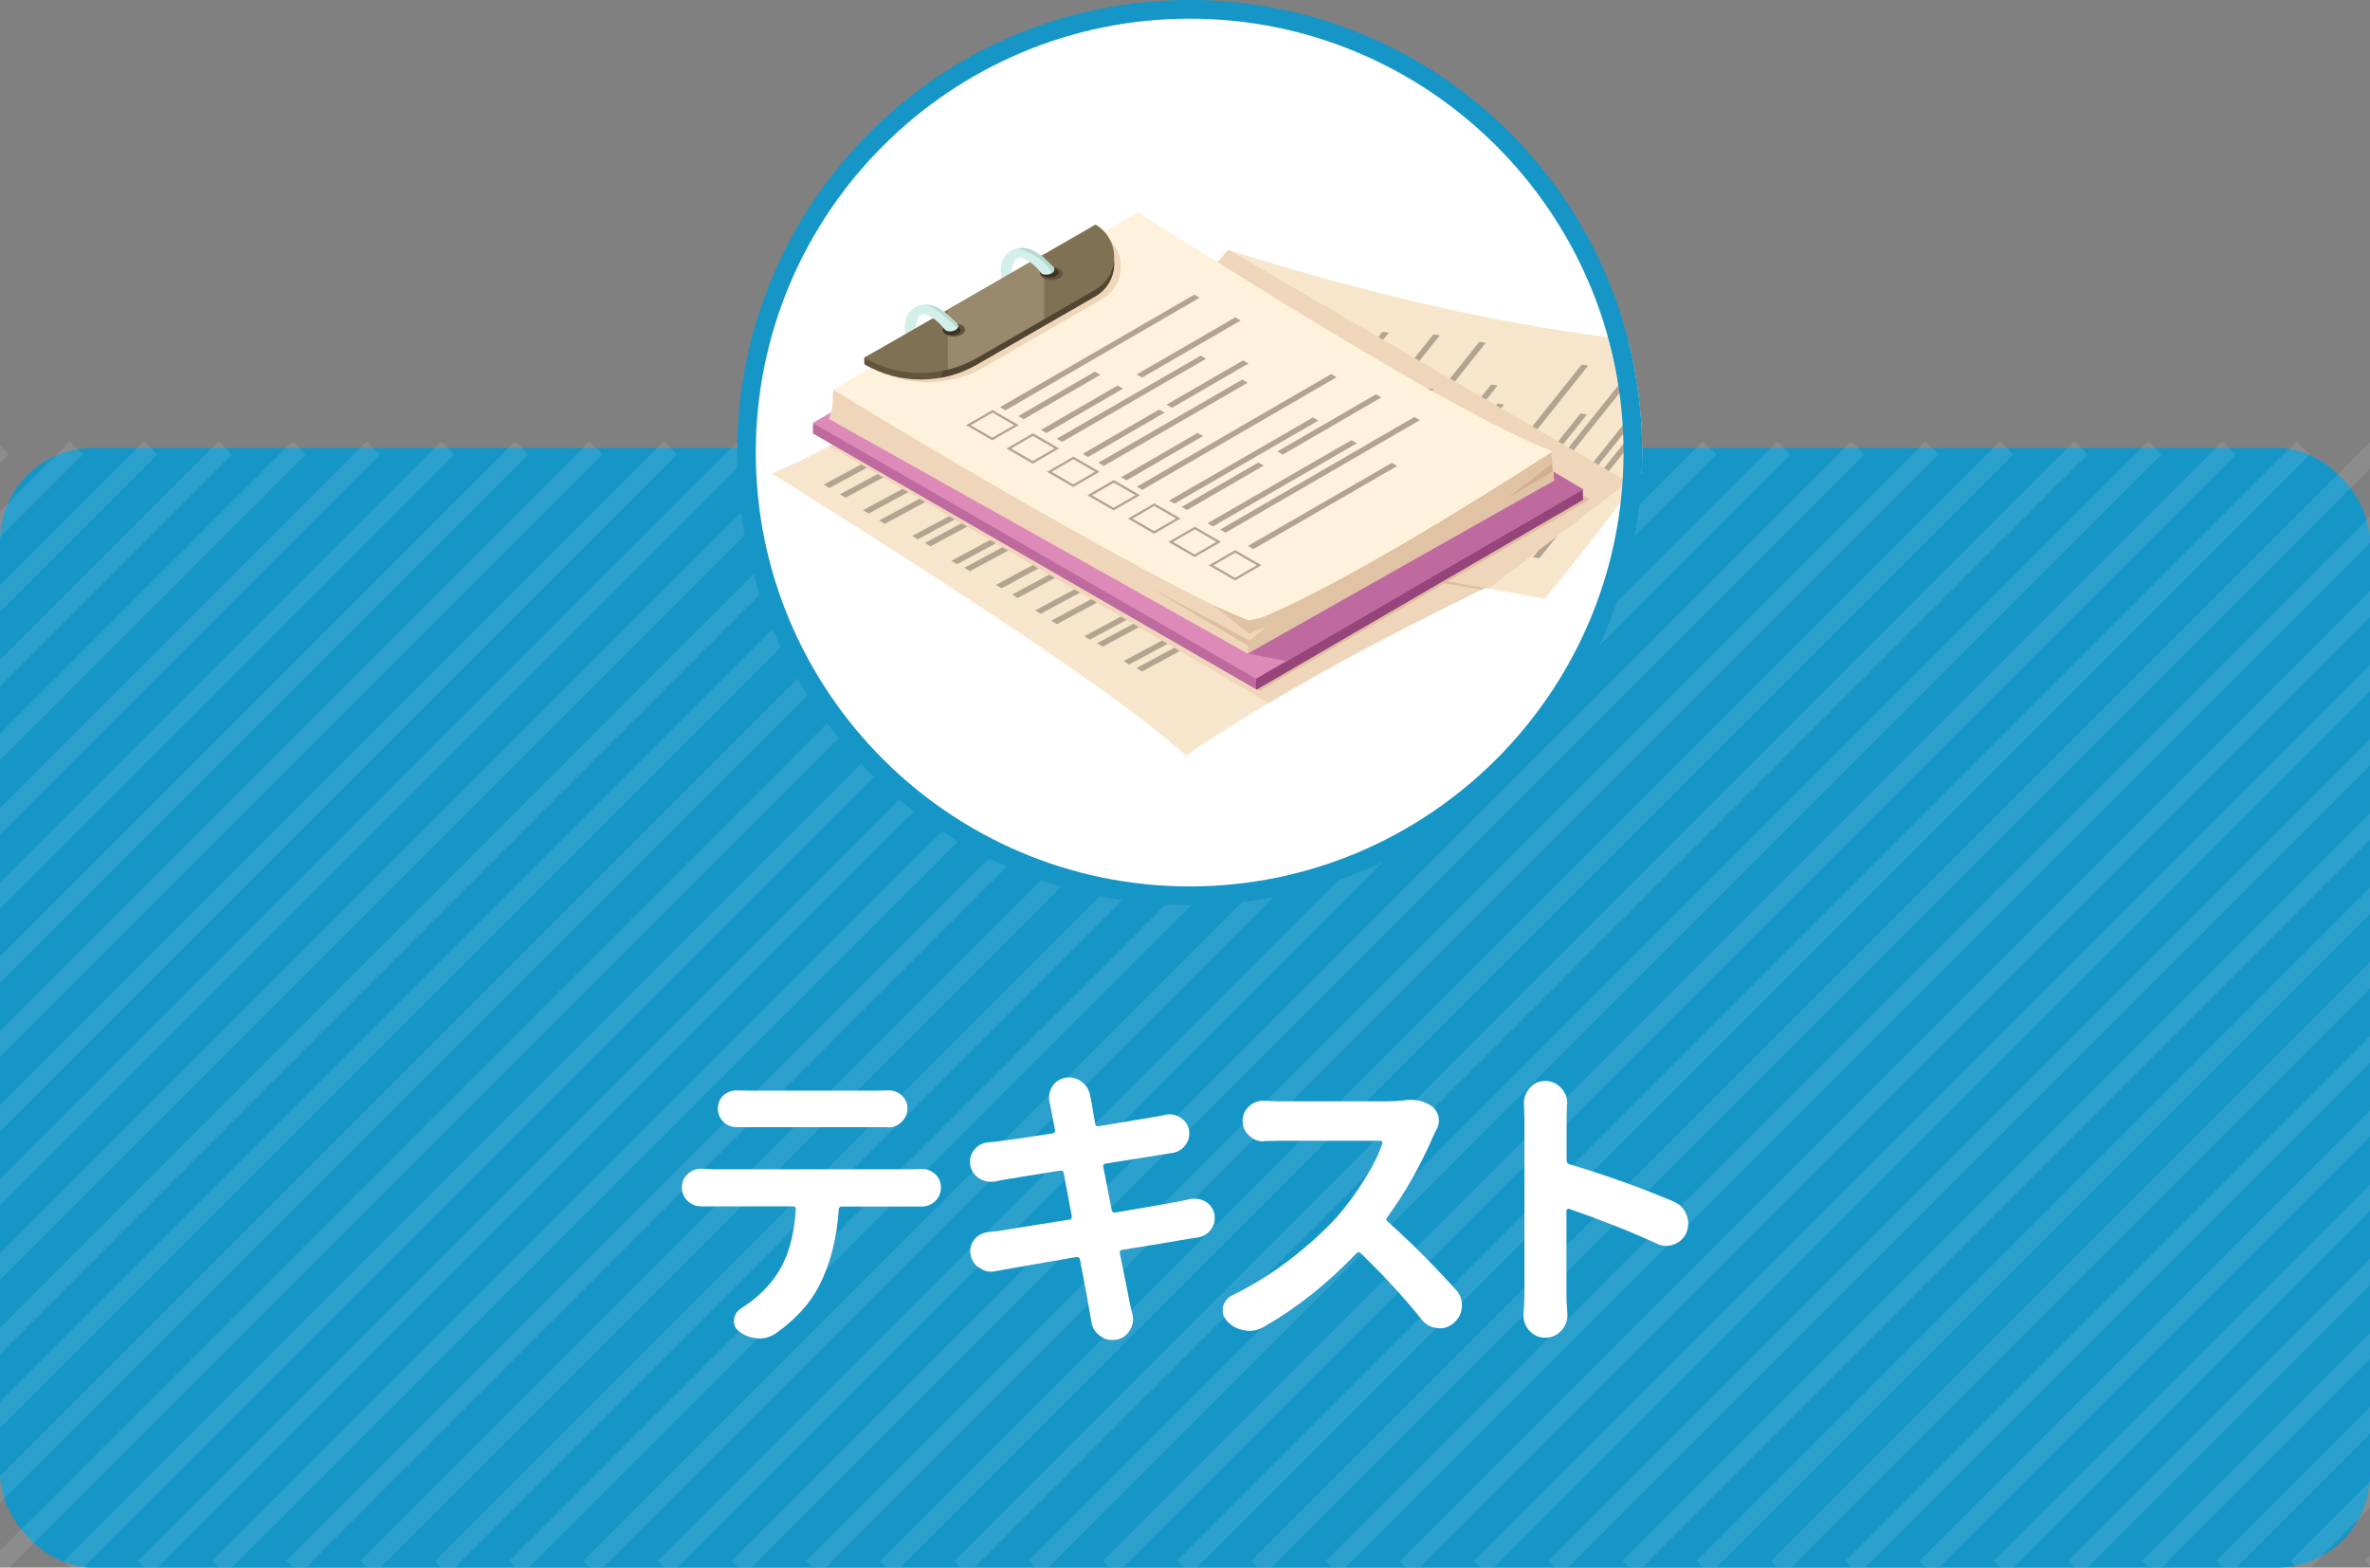 <?xml version="1.0" encoding="UTF-8"?>
<svg id="uuid-632eabea-db1b-4cc2-868b-266e5d9d18bf" data-name="レイヤー 2" xmlns="http://www.w3.org/2000/svg" xmlns:xlink="http://www.w3.org/1999/xlink" viewBox="0 0 254 168">
  <rect x="0" y="0" width="254" height="168" fill="#808080" stroke="none"/>
  <defs>
    <style>
      .uuid-2b07f539-fb47-4297-af89-0bcfc8d3ea56 {
        fill: #fff;
      }

      .uuid-655007ac-29b7-445d-9541-8ac35b956801 {
        clip-path: url(#uuid-11172a52-48b7-4aed-b1cf-f8a9b17ed9ec);
      }

      .uuid-f35a0289-e1c0-43f1-88a4-db8f1eec29b8 {
        fill: #99896d;
      }

      .uuid-c43f9cd3-eaaf-4644-a9af-6f2222a6bc38 {
        fill: #3d3223;
      }

      .uuid-619f9c43-5530-452e-b9b4-8b9513a549b2 {
        fill: #514431;
      }

      .uuid-2718b8ca-00b3-432a-9b51-2172f465c50f {
        fill: #b6dbd2;
      }

      .uuid-3a566dbe-6d17-420b-9904-092c595cbac8 {
        fill: #7f7153;
      }

      .uuid-67b36749-b07b-4653-8255-a7bc288fdaa1 {
        fill: #ddbe9f;
      }

      .uuid-c7c2f57b-0a28-40f9-b189-69c7dcfb553f {
        fill: #1596c7;
      }

      .uuid-301bcffe-0da3-46ed-b1b6-0b45ec1c038c {
        fill: #96457b;
      }

      .uuid-7f69b61a-abe7-47b3-9095-40d2c9f596c7 {
        stroke: #fff;
        stroke-miterlimit: 10;
        stroke-width: 2px;
      }

      .uuid-7f69b61a-abe7-47b3-9095-40d2c9f596c7, .uuid-b204c685-48e6-457a-9b26-b7e5615b5547 {
        fill: none;
      }

      .uuid-f3632f5d-3fad-4009-aa38-5053eff770c0 {
        fill: #f7e6cb;
      }

      .uuid-dc06e28d-6667-4900-814e-776908e70293 {
        fill: #e0c2a4;
      }

      .uuid-2970b209-d7db-4c5c-89e9-558f7fbc70d0 {
        fill: #d3efe9;
      }

      .uuid-e95fe29d-7828-4f2a-b9b8-0a18759871f4 {
        fill: #b2a490;
      }

      .uuid-a847c22a-745d-4233-badb-7ad766c2859f {
        fill: #dd8ab9;
      }

      .uuid-1d2ac44d-80f9-4061-a223-308bd80198b5 {
        fill: #63553d;
      }

      .uuid-c60eef00-2bb4-4e40-8188-97ad455511c7 {
        opacity: .1;
      }

      .uuid-6a4a8831-dc97-449b-9396-a6ccbc8379f2 {
        fill: #efd6bb;
      }

      .uuid-eaa710e9-5d02-44a7-afea-fe0bd33da7b7 {
        fill: #bf6a9f;
      }

      .uuid-f69490fb-bb1f-494c-9ee8-409ec80c1ac2 {
        fill: #fff2dc;
      }

      .uuid-688936d4-4096-4141-94f9-9b40e8ee3db3 {
        fill: #ceaf93;
      }
    </style>
    <clipPath id="uuid-11172a52-48b7-4aed-b1cf-f8a9b17ed9ec">
      <circle class="uuid-b204c685-48e6-457a-9b26-b7e5615b5547" cx="127.5" cy="48.5" r="48.5"/>
    </clipPath>
  </defs>
  <g id="uuid-fb3dce04-87c2-4f4c-bd88-fea914a806ea" data-name="テキスト">
    <g>
      <rect class="uuid-c7c2f57b-0a28-40f9-b189-69c7dcfb553f" y="48" width="254" height="120" rx="10" ry="10"/>
      <g class="uuid-c60eef00-2bb4-4e40-8188-97ad455511c7">
        <g>
          <line class="uuid-7f69b61a-abe7-47b3-9095-40d2c9f596c7" x1=".24" y1="48" x2="-119.76" y2="168"/>
          <line class="uuid-7f69b61a-abe7-47b3-9095-40d2c9f596c7" x1="8.2" y1="48" x2="-111.8" y2="168"/>
          <line class="uuid-7f69b61a-abe7-47b3-9095-40d2c9f596c7" x1="16.15" y1="48" x2="-103.85" y2="168"/>
          <line class="uuid-7f69b61a-abe7-47b3-9095-40d2c9f596c7" x1="24.11" y1="48" x2="-95.89" y2="168"/>
          <line class="uuid-7f69b61a-abe7-47b3-9095-40d2c9f596c7" x1="32.06" y1="48" x2="-87.94" y2="168"/>
          <line class="uuid-7f69b61a-abe7-47b3-9095-40d2c9f596c7" x1="40.02" y1="48" x2="-79.98" y2="168"/>
          <line class="uuid-7f69b61a-abe7-47b3-9095-40d2c9f596c7" x1="47.97" y1="48" x2="-72.03" y2="168"/>
          <line class="uuid-7f69b61a-abe7-47b3-9095-40d2c9f596c7" x1="55.93" y1="48" x2="-64.07" y2="168"/>
          <line class="uuid-7f69b61a-abe7-47b3-9095-40d2c9f596c7" x1="63.88" y1="48" x2="-56.12" y2="168"/>
          <line class="uuid-7f69b61a-abe7-47b3-9095-40d2c9f596c7" x1="71.84" y1="48" x2="-48.16" y2="168"/>
          <line class="uuid-7f69b61a-abe7-47b3-9095-40d2c9f596c7" x1="79.8" y1="48" x2="-40.2" y2="168"/>
          <line class="uuid-7f69b61a-abe7-47b3-9095-40d2c9f596c7" x1="87.75" y1="48" x2="-32.25" y2="168"/>
          <line class="uuid-7f69b61a-abe7-47b3-9095-40d2c9f596c7" x1="95.71" y1="48" x2="-24.29" y2="168"/>
          <line class="uuid-7f69b61a-abe7-47b3-9095-40d2c9f596c7" x1="103.66" y1="48" x2="-16.34" y2="168"/>
          <line class="uuid-7f69b61a-abe7-47b3-9095-40d2c9f596c7" x1="111.62" y1="48" x2="-8.38" y2="168"/>
          <line class="uuid-7f69b61a-abe7-47b3-9095-40d2c9f596c7" x1="119.57" y1="48" x2="-.43" y2="168"/>
          <line class="uuid-7f69b61a-abe7-47b3-9095-40d2c9f596c7" x1="127.53" y1="48" x2="7.53" y2="168"/>
          <line class="uuid-7f69b61a-abe7-47b3-9095-40d2c9f596c7" x1="135.48" y1="48" x2="15.48" y2="168"/>
          <line class="uuid-7f69b61a-abe7-47b3-9095-40d2c9f596c7" x1="143.44" y1="48" x2="23.44" y2="168"/>
          <line class="uuid-7f69b61a-abe7-47b3-9095-40d2c9f596c7" x1="151.4" y1="48" x2="31.4" y2="168"/>
          <line class="uuid-7f69b61a-abe7-47b3-9095-40d2c9f596c7" x1="159.35" y1="48" x2="39.35" y2="168"/>
          <line class="uuid-7f69b61a-abe7-47b3-9095-40d2c9f596c7" x1="167.31" y1="48" x2="47.31" y2="168"/>
          <line class="uuid-7f69b61a-abe7-47b3-9095-40d2c9f596c7" x1="175.26" y1="48" x2="55.26" y2="168"/>
          <line class="uuid-7f69b61a-abe7-47b3-9095-40d2c9f596c7" x1="183.22" y1="48" x2="63.22" y2="168"/>
          <line class="uuid-7f69b61a-abe7-47b3-9095-40d2c9f596c7" x1="191.17" y1="48" x2="71.17" y2="168"/>
          <line class="uuid-7f69b61a-abe7-47b3-9095-40d2c9f596c7" x1="199.13" y1="48" x2="79.13" y2="168"/>
          <line class="uuid-7f69b61a-abe7-47b3-9095-40d2c9f596c7" x1="207.08" y1="48" x2="87.08" y2="168"/>
          <line class="uuid-7f69b61a-abe7-47b3-9095-40d2c9f596c7" x1="215.04" y1="48" x2="95.04" y2="168"/>
          <line class="uuid-7f69b61a-abe7-47b3-9095-40d2c9f596c7" x1="223" y1="48" x2="103" y2="168"/>
          <line class="uuid-7f69b61a-abe7-47b3-9095-40d2c9f596c7" x1="230.95" y1="48" x2="110.95" y2="168"/>
          <line class="uuid-7f69b61a-abe7-47b3-9095-40d2c9f596c7" x1="238.91" y1="48" x2="118.91" y2="168"/>
          <line class="uuid-7f69b61a-abe7-47b3-9095-40d2c9f596c7" x1="246.86" y1="48" x2="126.86" y2="168"/>
          <line class="uuid-7f69b61a-abe7-47b3-9095-40d2c9f596c7" x1="254.82" y1="48" x2="134.82" y2="168"/>
          <line class="uuid-7f69b61a-abe7-47b3-9095-40d2c9f596c7" x1="262.77" y1="48" x2="142.77" y2="168"/>
          <line class="uuid-7f69b61a-abe7-47b3-9095-40d2c9f596c7" x1="270.73" y1="48" x2="150.73" y2="168"/>
          <line class="uuid-7f69b61a-abe7-47b3-9095-40d2c9f596c7" x1="278.68" y1="48" x2="158.68" y2="168"/>
          <line class="uuid-7f69b61a-abe7-47b3-9095-40d2c9f596c7" x1="286.64" y1="48" x2="166.64" y2="168"/>
          <line class="uuid-7f69b61a-abe7-47b3-9095-40d2c9f596c7" x1="294.59" y1="48" x2="174.59" y2="168"/>
          <line class="uuid-7f69b61a-abe7-47b3-9095-40d2c9f596c7" x1="302.55" y1="48" x2="182.55" y2="168"/>
          <line class="uuid-7f69b61a-abe7-47b3-9095-40d2c9f596c7" x1="310.51" y1="48" x2="190.51" y2="168"/>
          <line class="uuid-7f69b61a-abe7-47b3-9095-40d2c9f596c7" x1="318.46" y1="48" x2="198.46" y2="168"/>
          <line class="uuid-7f69b61a-abe7-47b3-9095-40d2c9f596c7" x1="326.42" y1="48" x2="206.42" y2="168"/>
          <line class="uuid-7f69b61a-abe7-47b3-9095-40d2c9f596c7" x1="334.37" y1="48" x2="214.37" y2="168"/>
          <line class="uuid-7f69b61a-abe7-47b3-9095-40d2c9f596c7" x1="342.33" y1="48" x2="222.33" y2="168"/>
          <line class="uuid-7f69b61a-abe7-47b3-9095-40d2c9f596c7" x1="350.28" y1="48" x2="230.28" y2="168"/>
          <line class="uuid-7f69b61a-abe7-47b3-9095-40d2c9f596c7" x1="358.24" y1="48" x2="238.24" y2="168"/>
          <line class="uuid-7f69b61a-abe7-47b3-9095-40d2c9f596c7" x1="366.19" y1="48" x2="246.19" y2="168"/>
          <line class="uuid-7f69b61a-abe7-47b3-9095-40d2c9f596c7" x1="374.15" y1="48" x2="254.15" y2="168"/>
        </g>
      </g>
      <g>
        <path class="uuid-2b07f539-fb47-4297-af89-0bcfc8d3ea56" d="M76.22,125.31h21.62c.24,0,.53-.01,.87-.03h.1c.54,0,1.01,.18,1.42,.55,.41,.39,.61,.86,.61,1.42s-.2,1.07-.61,1.48c-.43,.39-.92,.58-1.48,.58h-8.54c-.21,0-.32,.11-.32,.32-.21,3.14-.91,5.85-2.09,8.15-.97,1.89-2.5,3.59-4.61,5.09-.56,.39-1.16,.58-1.8,.58-.06,0-.13-.01-.19-.03-.71-.02-1.36-.26-1.96-.71-.39-.28-.58-.64-.58-1.1,0-.6,.26-1.06,.77-1.39,1.59-1.01,2.87-2.22,3.83-3.64,1.18-1.78,1.86-4.1,2.03-6.96,.02-.09,0-.16-.06-.23s-.14-.1-.23-.1h-9.86c-.54,0-1.01-.18-1.42-.55-.43-.41-.64-.9-.64-1.48s.21-1.06,.64-1.45c.39-.36,.85-.55,1.39-.55h.13c.37,.02,.7,.03,1,.03Zm17.47-4.51h-14.73c-.54,0-1.01-.18-1.42-.55-.41-.41-.61-.89-.61-1.45s.21-1.03,.61-1.42c.41-.34,.87-.52,1.38-.52h.13c.45,.02,.9,.03,1.35,.03h13.28c.47,0,.96-.01,1.45-.03h.13c.52,0,.97,.17,1.35,.52,.43,.39,.64,.86,.64,1.42s-.21,1.04-.64,1.45c-.39,.39-.86,.58-1.42,.58-.02,0-.04-.01-.06-.03h-1.45Z"/>
        <path class="uuid-2b07f539-fb47-4297-af89-0bcfc8d3ea56" d="M127.55,128.5c.17-.02,.34-.03,.52-.03,.41,0,.79,.11,1.16,.32,.49,.32,.81,.77,.93,1.35,.02,.15,.03,.3,.03,.45,0,.41-.13,.8-.39,1.16-.37,.49-.84,.78-1.42,.87-.15,.02-.37,.05-.64,.1-.28,.04-.49,.08-.64,.1-1.33,.24-3.61,.61-6.83,1.13-.21,.02-.3,.14-.26,.35,.19,.95,.42,2.06,.68,3.34,.26,1.28,.41,2.05,.45,2.3,.06,.26,.14,.56,.23,.9,.04,.19,.06,.39,.06,.58,0,.41-.12,.79-.35,1.16-.34,.56-.83,.89-1.45,1-.15,.02-.3,.03-.45,.03-.47,0-.9-.15-1.29-.45-.54-.39-.85-.9-.93-1.55-.06-.34-.12-.66-.16-.93-.13-.79-.48-2.7-1.06-5.7-.04-.19-.17-.28-.39-.26-3.76,.64-6.28,1.09-7.57,1.32-.39,.06-.75,.13-1.1,.19-.15,.04-.3,.06-.45,.06-.45,0-.86-.13-1.22-.39-.54-.32-.86-.78-.97-1.39-.04-.15-.06-.3-.06-.45,0-.41,.13-.79,.39-1.16,.37-.47,.85-.75,1.45-.84,.17-.02,.4-.05,.69-.08,.29-.03,.46-.05,.5-.05,.19-.04,2.72-.45,7.57-1.22,.21-.02,.31-.14,.29-.35l-.87-4.64c-.04-.21-.17-.3-.39-.26-1.1,.17-2.37,.38-3.83,.61-1.46,.24-2.23,.37-2.32,.39-.28,.04-.54,.1-.77,.16-.17,.02-.34,.03-.52,.03-.43,0-.84-.12-1.22-.35-.52-.34-.84-.82-.97-1.42-.02-.15-.03-.29-.03-.42,0-.43,.14-.83,.42-1.19,.39-.49,.88-.77,1.48-.84,.26-.02,.5-.04,.74-.06,1.4-.17,3.47-.47,6.22-.9,.21-.04,.3-.17,.26-.39-.09-.45-.19-.98-.31-1.58-.12-.6-.19-.97-.21-1.1-.02-.09-.04-.16-.06-.23-.04-.19-.06-.38-.06-.55,0-.41,.12-.81,.35-1.19,.34-.52,.82-.83,1.42-.93,.15-.02,.28-.03,.39-.03,.49,0,.93,.15,1.32,.45,.52,.39,.83,.9,.93,1.55,.02,.09,.04,.16,.06,.23,.04,.26,.2,1.17,.48,2.74,.02,.22,.14,.3,.35,.26,3.65-.6,5.71-.95,6.19-1.03l.97-.19c.15-.04,.3-.06,.45-.06,.41,0,.79,.12,1.16,.35,.52,.32,.83,.77,.93,1.35,.02,.15,.03,.29,.03,.42,0,.43-.14,.83-.42,1.19-.34,.47-.82,.75-1.42,.84-.39,.06-.67,.11-.84,.13l-6.28,1c-.21,.02-.3,.14-.26,.35l.9,4.61c.04,.22,.17,.31,.39,.29,3.93-.67,6.21-1.06,6.83-1.19,.47-.09,.87-.17,1.19-.26Z"/>
        <path class="uuid-2b07f539-fb47-4297-af89-0bcfc8d3ea56" d="M150.48,117.93c.21-.04,.43-.06,.64-.06,.92,0,1.71,.24,2.35,.71,.37,.28,.6,.66,.71,1.13,.02,.15,.03,.29,.03,.42,0,.32-.09,.63-.26,.93-.11,.22-.21,.41-.29,.58-1.42,3.29-3.08,6.23-5,8.83-.13,.17-.11,.32,.06,.45,2.38,2.11,4.83,4.56,7.35,7.35,.41,.47,.61,1.01,.61,1.61v.19c-.06,.69-.35,1.26-.87,1.71-.45,.39-.95,.58-1.48,.58-.11,0-.21-.01-.29-.03-.67-.06-1.21-.35-1.64-.87-1.83-2.3-4.02-4.68-6.57-7.15-.15-.15-.3-.15-.45,0-3.12,3.27-6.45,5.91-9.99,7.93-.47,.26-.97,.39-1.48,.39-.19,0-.38-.02-.55-.06-.73-.11-1.34-.43-1.84-.97-.32-.34-.48-.72-.48-1.13,0-.13,.01-.26,.03-.39,.13-.58,.46-1,1-1.26,2.13-1.03,4.18-2.31,6.17-3.83,1.99-1.53,3.69-3.07,5.11-4.64,1.03-1.2,1.99-2.51,2.88-3.93,.89-1.42,1.53-2.71,1.92-3.87,.02-.06,.01-.13-.03-.19-.04-.06-.11-.1-.19-.1h-10.86c-.43,0-.95,.01-1.55,.03-.06,.02-.12,.03-.16,.03-.56,0-1.05-.2-1.48-.61-.47-.43-.71-.96-.71-1.58s.24-1.15,.71-1.58c.43-.39,.93-.58,1.51-.58h.13c.62,.04,1.14,.06,1.55,.06h11.63c.6,0,1.19-.03,1.77-.1Z"/>
        <path class="uuid-2b07f539-fb47-4297-af89-0bcfc8d3ea56" d="M179.42,128.82c.64,.26,1.08,.71,1.32,1.35,.13,.32,.19,.63,.19,.93,0,.34-.06,.68-.19,1-.26,.6-.7,1.02-1.32,1.26-.28,.11-.56,.16-.84,.16-.34,0-.68-.07-1-.23-2.75-1.27-5.89-2.51-9.41-3.74-.06-.02-.13-.01-.19,.03-.06,.04-.1,.11-.1,.19v9.02c0,.43,.03,1.1,.1,2v.19c0,.62-.21,1.16-.64,1.61-.47,.52-1.05,.77-1.74,.77s-1.24-.26-1.71-.77c-.41-.45-.61-.99-.61-1.61v-.16c.06-.77,.1-1.45,.1-2.03v-18.95l-.06-1.61c0-.6,.2-1.14,.61-1.61,.45-.52,1.01-.77,1.68-.77s1.26,.26,1.71,.77c.43,.45,.64,.99,.64,1.61,0,.06-.01,.13-.03,.19-.02,.52-.03,.99-.03,1.42v4.51c0,.22,.1,.35,.29,.42,3.82,1.14,7.57,2.48,11.25,4.03Z"/>
      </g>
      <circle class="uuid-2b07f539-fb47-4297-af89-0bcfc8d3ea56" cx="127.5" cy="48.5" r="48"/>
      <g class="uuid-655007ac-29b7-445d-9541-8ac35b956801">
        <g>
          <g>
            <path class="uuid-f3632f5d-3fad-4009-aa38-5053eff770c0" d="M160.28,62.44l-45.7-29.73c-9.8,5.49-21.57,13.68-31.85,18.04,17.38,10.91,36.13,22.89,44.4,30.22,9.64-6.58,20.49-12.28,33.14-18.54Z"/>
            <g>
              <polygon class="uuid-e95fe29d-7828-4f2a-b9b8-0a18759871f4" points="101.96 60.1 118.3 51.34 118.89 51.71 102.56 60.47 101.96 60.1"/>
              <polygon class="uuid-e95fe29d-7828-4f2a-b9b8-0a18759871f4" points="103.35 60.85 125.39 48.98 125.99 49.35 103.94 61.22 103.35 60.85"/>
              <polygon class="uuid-e95fe29d-7828-4f2a-b9b8-0a18759871f4" points="97.76 57.44 114.09 48.68 114.68 49.05 98.35 57.8 97.76 57.44"/>
              <polygon class="uuid-e95fe29d-7828-4f2a-b9b8-0a18759871f4" points="90.02 52.97 106.35 44.21 106.94 44.58 90.61 53.34 90.02 52.97"/>
              <g>
                <polygon class="uuid-e95fe29d-7828-4f2a-b9b8-0a18759871f4" points="110.59 52.7 121.78 46.68 121.18 46.31 110 52.34 110.59 52.7"/>
                <polygon class="uuid-e95fe29d-7828-4f2a-b9b8-0a18759871f4" points="107.83 53.5 99.14 58.18 99.73 58.55 108.42 53.87 107.83 53.5"/>
              </g>
              <polygon class="uuid-e95fe29d-7828-4f2a-b9b8-0a18759871f4" points="94.22 55.78 116.26 43.91 116.86 44.28 94.81 56.15 94.22 55.78"/>
              <polygon class="uuid-e95fe29d-7828-4f2a-b9b8-0a18759871f4" points="101.19 49.99 92.5 54.67 93.09 55.04 101.78 50.36 101.19 49.99"/>
              <polygon class="uuid-e95fe29d-7828-4f2a-b9b8-0a18759871f4" points="96.98 47.25 88.29 51.93 88.88 52.3 97.57 47.62 96.98 47.25"/>
              <polygon class="uuid-e95fe29d-7828-4f2a-b9b8-0a18759871f4" points="106.5 42.06 97.81 46.74 98.4 47.11 107.09 42.43 106.5 42.06"/>
              <polygon class="uuid-e95fe29d-7828-4f2a-b9b8-0a18759871f4" points="120.42 70.85 136.75 62.09 137.34 62.46 121.01 71.22 120.42 70.85"/>
              <polygon class="uuid-e95fe29d-7828-4f2a-b9b8-0a18759871f4" points="121.8 71.6 143.85 59.73 144.44 60.09 122.4 71.96 121.8 71.6"/>
              <polygon class="uuid-e95fe29d-7828-4f2a-b9b8-0a18759871f4" points="116.21 68.18 132.54 59.43 133.13 59.79 116.8 68.55 116.21 68.18"/>
              <polygon class="uuid-e95fe29d-7828-4f2a-b9b8-0a18759871f4" points="108.47 63.72 124.8 54.96 125.39 55.33 109.06 64.09 108.47 63.72"/>
              <g>
                <polygon class="uuid-e95fe29d-7828-4f2a-b9b8-0a18759871f4" points="129.05 63.45 140.23 57.43 139.64 57.06 128.45 63.08 129.05 63.45"/>
                <polygon class="uuid-e95fe29d-7828-4f2a-b9b8-0a18759871f4" points="126.28 64.25 117.59 68.93 118.19 69.3 126.88 64.62 126.28 64.25"/>
              </g>
              <polygon class="uuid-e95fe29d-7828-4f2a-b9b8-0a18759871f4" points="112.67 66.52 134.72 54.66 135.31 55.02 113.27 66.89 112.67 66.52"/>
              <polygon class="uuid-e95fe29d-7828-4f2a-b9b8-0a18759871f4" points="119.64 60.74 110.95 65.42 111.54 65.78 120.23 61.1 119.64 60.74"/>
              <polygon class="uuid-e95fe29d-7828-4f2a-b9b8-0a18759871f4" points="115.43 58 106.74 62.68 107.34 63.05 116.03 58.37 115.43 58"/>
              <polygon class="uuid-e95fe29d-7828-4f2a-b9b8-0a18759871f4" points="124.96 52.81 116.26 57.49 116.86 57.86 125.55 53.18 124.96 52.81"/>
            </g>
            <path class="uuid-6a4a8831-dc97-449b-9396-a6ccbc8379f2" d="M135.97,75.35c7.77-4.72,14.73-8.17,24.3-12.9l-45.7-29.73c-7.6,4.26-17.33,10.62-25.68,15.08l47.08,27.55Z"/>
            <polygon class="uuid-67b36749-b07b-4653-8255-a7bc288fdaa1" points="145 60.86 158.82 63.2 161.83 61.74 145.81 58.23 145 60.86"/>
          </g>
          <g>
            <path class="uuid-f3632f5d-3fad-4009-aa38-5053eff770c0" d="M184.21,37.05c-15.82-.41-34.78-4.64-52.59-10.27l-22.86,27.06,56.79,10.33c8.49-10.29,16.57-21.49,18.67-27.11Z"/>
            <polygon class="uuid-e95fe29d-7828-4f2a-b9b8-0a18759871f4" points="162.73 59.58 174.3 45.11 174.99 45.22 163.42 59.69 162.73 59.58"/>
            <polygon class="uuid-e95fe29d-7828-4f2a-b9b8-0a18759871f4" points="164.29 59.72 179.9 40.15 180.59 40.26 164.98 59.83 164.29 59.72"/>
            <polygon class="uuid-e95fe29d-7828-4f2a-b9b8-0a18759871f4" points="157.81 58.78 169.39 44.31 170.08 44.42 158.5 58.89 157.81 58.78"/>
            <polygon class="uuid-e95fe29d-7828-4f2a-b9b8-0a18759871f4" points="148.94 57.72 160.51 43.25 161.2 43.35 149.63 57.82 148.94 57.72"/>
            <g>
              <polygon class="uuid-e95fe29d-7828-4f2a-b9b8-0a18759871f4" points="167.76 49.39 175.68 39.46 174.99 39.35 167.07 49.28 167.76 49.39"/>
              <polygon class="uuid-e95fe29d-7828-4f2a-b9b8-0a18759871f4" points="165.53 51.21 159.38 58.93 160.07 59.03 166.22 51.32 165.53 51.21"/>
            </g>
            <polygon class="uuid-e95fe29d-7828-4f2a-b9b8-0a18759871f4" points="153.91 58.65 169.51 39.07 170.21 39.18 154.6 58.75 153.91 58.65"/>
            <polygon class="uuid-e95fe29d-7828-4f2a-b9b8-0a18759871f4" points="159.81 41.21 153.66 48.93 154.35 49.03 160.5 41.32 159.81 41.21"/>
            <polygon class="uuid-e95fe29d-7828-4f2a-b9b8-0a18759871f4" points="142.93 56.21 158.54 36.64 159.23 36.74 143.62 56.31 142.93 56.21"/>
            <g>
              <polygon class="uuid-e95fe29d-7828-4f2a-b9b8-0a18759871f4" points="146.39 45.87 154.31 35.94 153.62 35.84 145.7 45.77 146.39 45.87"/>
              <polygon class="uuid-e95fe29d-7828-4f2a-b9b8-0a18759871f4" points="144.17 47.69 138.01 55.41 138.7 55.52 144.86 47.8 144.17 47.69"/>
            </g>
            <polygon class="uuid-e95fe29d-7828-4f2a-b9b8-0a18759871f4" points="132.54 55.13 148.15 35.56 148.84 35.66 133.23 55.24 132.54 55.13"/>
            <path class="uuid-6a4a8831-dc97-449b-9396-a6ccbc8379f2" d="M131.73,26.81s-.08-.02-.11-.03l-22.86,27.06,50.78,9.24,14.94-11.42-42.74-24.84Z"/>
          </g>
          <g>
            <path class="uuid-2970b209-d7db-4c5c-89e9-558f7fbc70d0" d="M109.35,26.57c-1.64,.09-3.03,1.96-1.26,4.83,.23,.54,1.11,.11,1.23-.7-1.38-.81-1-3.24,.18-3.11,.7,.08,.46-.95-.15-1.02Z"/>
            <path class="uuid-2970b209-d7db-4c5c-89e9-558f7fbc70d0" d="M99.05,32.65c-1.64,.08-3.03,1.96-1.26,4.83,.23,.54,1.11,.11,1.23-.7-1.38-.81-1-3.24,.18-3.11,.7,.08,.46-.95-.15-1.02Z"/>
            <polygon class="uuid-e95fe29d-7828-4f2a-b9b8-0a18759871f4" points="158.04 50.59 151.88 58.3 152.57 58.41 158.73 50.69 158.04 50.59"/>
            <polygon class="uuid-e95fe29d-7828-4f2a-b9b8-0a18759871f4" points="153.1 49.72 146.94 57.44 147.63 57.55 153.79 49.83 153.1 49.72"/>
            <polygon class="uuid-e95fe29d-7828-4f2a-b9b8-0a18759871f4" points="141.36 56.07 152.94 41.6 153.63 41.7 142.05 56.17 141.36 56.07"/>
            <polygon class="uuid-e95fe29d-7828-4f2a-b9b8-0a18759871f4" points="136.45 55.27 148.02 40.8 148.72 40.9 137.14 55.37 136.45 55.27"/>
            <polygon class="uuid-e95fe29d-7828-4f2a-b9b8-0a18759871f4" points="127.58 54.2 139.15 39.73 139.84 39.84 128.27 54.31 127.58 54.2"/>
            <polygon class="uuid-e95fe29d-7828-4f2a-b9b8-0a18759871f4" points="136.68 47.07 130.52 54.79 131.21 54.89 137.37 47.18 136.68 47.07"/>
            <polygon class="uuid-e95fe29d-7828-4f2a-b9b8-0a18759871f4" points="131.73 46.21 125.58 53.93 126.27 54.03 132.42 46.31 131.73 46.21"/>
            <polygon class="uuid-e95fe29d-7828-4f2a-b9b8-0a18759871f4" points="138.45 37.7 132.3 45.41 132.99 45.52 139.14 37.8 138.45 37.7"/>
            <polygon class="uuid-67b36749-b07b-4653-8255-a7bc288fdaa1" points="170.37 53.51 122.44 26.22 87.47 45.48 87.45 46.57 135 74.02 170.37 53.51"/>
            <polygon class="uuid-eaa710e9-5d02-44a7-afea-fe0bd33da7b7" points="169.66 53.56 169.54 52.46 122.1 26.1 87.14 45.37 87.11 46.45 134.67 73.9 169.66 53.56"/>
            <polygon class="uuid-301bcffe-0da3-46ed-b1b6-0b45ec1c038c" points="169.64 52.46 134.62 33.06 134.62 73.88 134.67 73.9 169.66 53.56 169.64 52.46"/>
            <polygon class="uuid-a847c22a-745d-4233-badb-7ad766c2859f" points="169.66 52.44 122.1 24.99 87.11 45.33 134.62 72.74 169.66 52.44"/>
            <polygon class="uuid-eaa710e9-5d02-44a7-afea-fe0bd33da7b7" points="133.7 70.04 137.92 70.85 169.66 52.44 162.15 47.98 133.7 70.04"/>
            <path class="uuid-6a4a8831-dc97-449b-9396-a6ccbc8379f2" d="M166.56,51.48l-.3-3.04-76.96-6.66c-.08,1.16,.03,2.01-.47,3.11l44.87,25.15,32.87-18.56Z"/>
            <polygon class="uuid-dc06e28d-6667-4900-814e-776908e70293" points="166.26 48.44 133.51 45.61 133.91 65.71 133.7 70.04 166.56 51.48 166.26 48.44"/>
            <path class="uuid-f69490fb-bb1f-494c-9ee8-409ec80c1ac2" d="M166.39,48.39c-9.22-3.66-27.31-14.81-44.43-25.65l-32.69,19.01c17.33,10.55,33.72,19.85,44.58,24.98,7.23-2.67,20.36-10.5,32.55-18.34Z"/>
            <path class="uuid-6a4a8831-dc97-449b-9396-a6ccbc8379f2" d="M118.11,25.07c1.25,.72,2.01,2.06,2.01,3.5,0,1.44-.77,2.77-2.02,3.49l-12.69,7.31c-3.74,2.15-8.34,2.14-12.07-.03v-.71s24.78-13.56,24.78-13.56Z"/>
            <path class="uuid-1d2ac44d-80f9-4061-a223-308bd80198b5" d="M117.4,24.77c1.25,.72,2.01,2.06,2.01,3.5,0,1.44-.77,2.77-2.02,3.49l-12.69,7.31c-3.74,2.15-8.34,2.14-12.07-.03v-.71s24.78-13.56,24.78-13.56Z"/>
            <path class="uuid-619f9c43-5530-452e-b9b4-8b9513a549b2" d="M117.4,24.77l-17.19,9.41c.72,1.01,1.15,2.28,1.15,3.67,0,.95-.21,1.84-.56,2.63,1.35-.24,2.67-.71,3.89-1.42l12.69-7.31c1.25-.72,2.02-2.05,2.02-3.49,0-1.44-.76-2.77-2.01-3.5Z"/>
            <path class="uuid-3a566dbe-6d17-420b-9904-092c595cbac8" d="M117.4,24.06c1.25,.72,2.01,2.06,2.01,3.5,0,1.44-.77,2.77-2.02,3.49l-12.69,7.31c-3.74,2.15-8.34,2.14-12.07-.02h0s24.78-14.27,24.78-14.27Z"/>
            <path class="uuid-f35a0289-e1c0-43f1-88a4-db8f1eec29b8" d="M111.91,34.2v-6.98l-10.34,5.96v6.43c1.08-.27,2.13-.68,3.12-1.25l7.22-4.16Z"/>
            <path class="uuid-1d2ac44d-80f9-4061-a223-308bd80198b5" d="M103.09,35.84c.47-.27,.47-.72,0-.99-.48-.28-1.25-.28-1.72,0-.47,.27-.47,.72,0,1,.48,.28,1.25,.28,1.72,0Z"/>
            <path class="uuid-c43f9cd3-eaaf-4644-a9af-6f2222a6bc38" d="M102.69,35.77c.37-.21,.37-.56,0-.78-.37-.22-.98-.22-1.35,0-.37,.21-.37,.56,0,.78,.37,.22,.98,.22,1.35,0Z"/>
            <path class="uuid-1d2ac44d-80f9-4061-a223-308bd80198b5" d="M113.54,29.81c.48-.27,.47-.72,0-1-.48-.27-1.25-.28-1.72,0-.47,.27-.47,.72,0,1,.48,.27,1.25,.28,1.72,0Z"/>
            <path class="uuid-2970b209-d7db-4c5c-89e9-558f7fbc70d0" d="M97.79,33.36l1.23-.71c1.28-.07,2.18,.65,3.58,2.07,.35,.47-.46,1.01-1.23,.71-1.15-1.41-2.05-1.88-3.58-2.07Z"/>
            <path class="uuid-c43f9cd3-eaaf-4644-a9af-6f2222a6bc38" d="M113.17,29.58c.37-.21,.37-.56,0-.78-.37-.22-.98-.22-1.35,0-.37,.21-.37,.56,0,.78,.37,.22,.98,.22,1.35,0Z"/>
            <path class="uuid-2970b209-d7db-4c5c-89e9-558f7fbc70d0" d="M108.1,27.28l1.23-.71c1.28-.07,2.18,.65,3.58,2.07,.35,.47-.46,1.01-1.23,.71-1.15-1.41-2.05-1.88-3.58-2.07Z"/>
            <polygon class="uuid-67b36749-b07b-4653-8255-a7bc288fdaa1" points="123.2 62.94 133.81 69.23 133.88 68.62 123.2 62.94"/>
            <polygon class="uuid-6a4a8831-dc97-449b-9396-a6ccbc8379f2" points="128.72 65.7 133.93 68.67 135.69 67.18 133.85 67.91 128.72 65.7"/>
            <polygon class="uuid-688936d4-4096-4141-94f9-9b40e8ee3db3" points="161.6 53.36 166.41 50.52 166.31 49.71 161.6 53.36"/>
            <polygon class="uuid-dc06e28d-6667-4900-814e-776908e70293" points="130.01 64.87 133.88 67.91 135.84 66.08 133.81 66.49 130.01 64.87"/>
            <path class="uuid-2718b8ca-00b3-432a-9b51-2172f465c50f" d="M112.75,29.26c.23-.16,.33-.4,.16-.62-1.4-1.42-2.3-2.13-3.58-2.07l-.14,.08c1.14,.38,2.75,1.07,3.56,2.61Z"/>
            <path class="uuid-2718b8ca-00b3-432a-9b51-2172f465c50f" d="M102.6,35.19c.1-.14,.12-.31,0-.47-1.35-1.37-2.24-2.08-3.45-2.06,1.11,.34,2.12,1.2,3.45,2.53Z"/>
            <path class="uuid-e95fe29d-7828-4f2a-b9b8-0a18759871f4" d="M103.54,45.57l2.81,1.62,2.83-1.63-2.81-1.62-2.83,1.63Zm.49,0l2.34-1.35,2.32,1.34-2.34,1.35-2.32-1.34Z"/>
            <path class="uuid-e95fe29d-7828-4f2a-b9b8-0a18759871f4" d="M107.87,48.07l2.81,1.62,2.83-1.63-2.81-1.62-2.83,1.63Zm.49,0l2.34-1.35,2.32,1.34-2.34,1.35-2.32-1.34Z"/>
            <path class="uuid-e95fe29d-7828-4f2a-b9b8-0a18759871f4" d="M112.21,50.57l2.81,1.62,2.83-1.63-2.81-1.62-2.83,1.63Zm.49,0l2.34-1.35,2.32,1.34-2.34,1.35-2.32-1.34Z"/>
            <path class="uuid-e95fe29d-7828-4f2a-b9b8-0a18759871f4" d="M116.54,53.08l2.81,1.62,2.83-1.63-2.81-1.62-2.83,1.63Zm.49,0l2.34-1.35,2.32,1.34-2.34,1.35-2.32-1.34Z"/>
            <path class="uuid-e95fe29d-7828-4f2a-b9b8-0a18759871f4" d="M120.88,55.58l2.81,1.62,2.83-1.63-2.81-1.62-2.83,1.63Zm.49,0l2.34-1.35,2.32,1.34-2.34,1.35-2.32-1.34Z"/>
            <path class="uuid-e95fe29d-7828-4f2a-b9b8-0a18759871f4" d="M125.22,58.08l2.81,1.62,2.83-1.63-2.81-1.62-2.83,1.63Zm.49,0l2.34-1.35,2.32,1.34-2.34,1.35-2.32-1.34Z"/>
            <path class="uuid-e95fe29d-7828-4f2a-b9b8-0a18759871f4" d="M129.55,60.59l2.81,1.62,2.83-1.63-2.81-1.62-2.83,1.63Zm.49,0l2.34-1.35,2.32,1.34-2.34,1.35-2.32-1.34Z"/>
            <polygon class="uuid-e95fe29d-7828-4f2a-b9b8-0a18759871f4" points="133.74 58.51 149.16 49.61 149.74 49.94 134.32 58.85 133.74 58.51"/>
            <polygon class="uuid-e95fe29d-7828-4f2a-b9b8-0a18759871f4" points="129.41 56.08 144.84 47.17 145.42 47.51 129.99 56.42 129.41 56.08"/>
            <polygon class="uuid-e95fe29d-7828-4f2a-b9b8-0a18759871f4" points="130.76 56.76 151.58 44.69 152.17 45.03 131.34 57.09 130.76 56.76"/>
            <polygon class="uuid-e95fe29d-7828-4f2a-b9b8-0a18759871f4" points="125.29 53.65 140.71 44.74 141.29 45.08 125.87 53.98 125.29 53.65"/>
            <polygon class="uuid-e95fe29d-7828-4f2a-b9b8-0a18759871f4" points="117.72 49.59 133.14 40.68 133.72 41.02 118.3 49.93 117.72 49.59"/>
            <polygon class="uuid-e95fe29d-7828-4f2a-b9b8-0a18759871f4" points="113.25 47.02 128.68 38.12 129.26 38.45 113.83 47.36 113.25 47.02"/>
            <g>
              <polygon class="uuid-e95fe29d-7828-4f2a-b9b8-0a18759871f4" points="137.48 48.72 148.04 42.59 147.46 42.26 136.9 48.38 137.48 48.72"/>
              <polygon class="uuid-e95fe29d-7828-4f2a-b9b8-0a18759871f4" points="134.85 49.57 126.64 54.32 127.22 54.66 135.43 49.9 134.85 49.57"/>
            </g>
            <g>
              <polygon class="uuid-e95fe29d-7828-4f2a-b9b8-0a18759871f4" points="122.4 40.47 132.97 34.35 132.39 34.01 121.82 40.13 122.4 40.47"/>
              <polygon class="uuid-e95fe29d-7828-4f2a-b9b8-0a18759871f4" points="119.77 41.32 111.56 46.08 112.15 46.41 120.35 41.66 119.77 41.32"/>
            </g>
            <polygon class="uuid-e95fe29d-7828-4f2a-b9b8-0a18759871f4" points="121.84 52.16 142.66 40.09 143.24 40.43 122.42 52.5 121.84 52.16"/>
            <polygon class="uuid-e95fe29d-7828-4f2a-b9b8-0a18759871f4" points="107.17 43.64 127.99 31.58 128.57 31.91 107.75 43.98 107.17 43.64"/>
            <polygon class="uuid-e95fe29d-7828-4f2a-b9b8-0a18759871f4" points="128.36 46.39 120.15 51.15 120.73 51.48 128.94 46.73 128.36 46.39"/>
            <polygon class="uuid-e95fe29d-7828-4f2a-b9b8-0a18759871f4" points="117.34 39.83 109.13 44.59 109.71 44.93 117.92 40.17 117.34 39.83"/>
            <polygon class="uuid-e95fe29d-7828-4f2a-b9b8-0a18759871f4" points="124.23 43.89 116.03 48.64 116.61 48.98 124.82 44.22 124.23 43.89"/>
            <polygon class="uuid-e95fe29d-7828-4f2a-b9b8-0a18759871f4" points="133.23 38.62 125.02 43.37 125.6 43.71 133.81 38.95 133.23 38.62"/>
          </g>
        </g>
      </g>
      <path class="uuid-c7c2f57b-0a28-40f9-b189-69c7dcfb553f" d="M127.5,2c25.64,0,46.5,20.86,46.5,46.5s-20.86,46.5-46.5,46.5-46.5-20.86-46.5-46.5S101.86,2,127.5,2M127.5,0C100.71,0,79,21.71,79,48.5s21.71,48.5,48.5,48.5,48.5-21.71,48.5-48.5S154.29,0,127.5,0h0Z"/>
    </g>
  </g>
</svg>